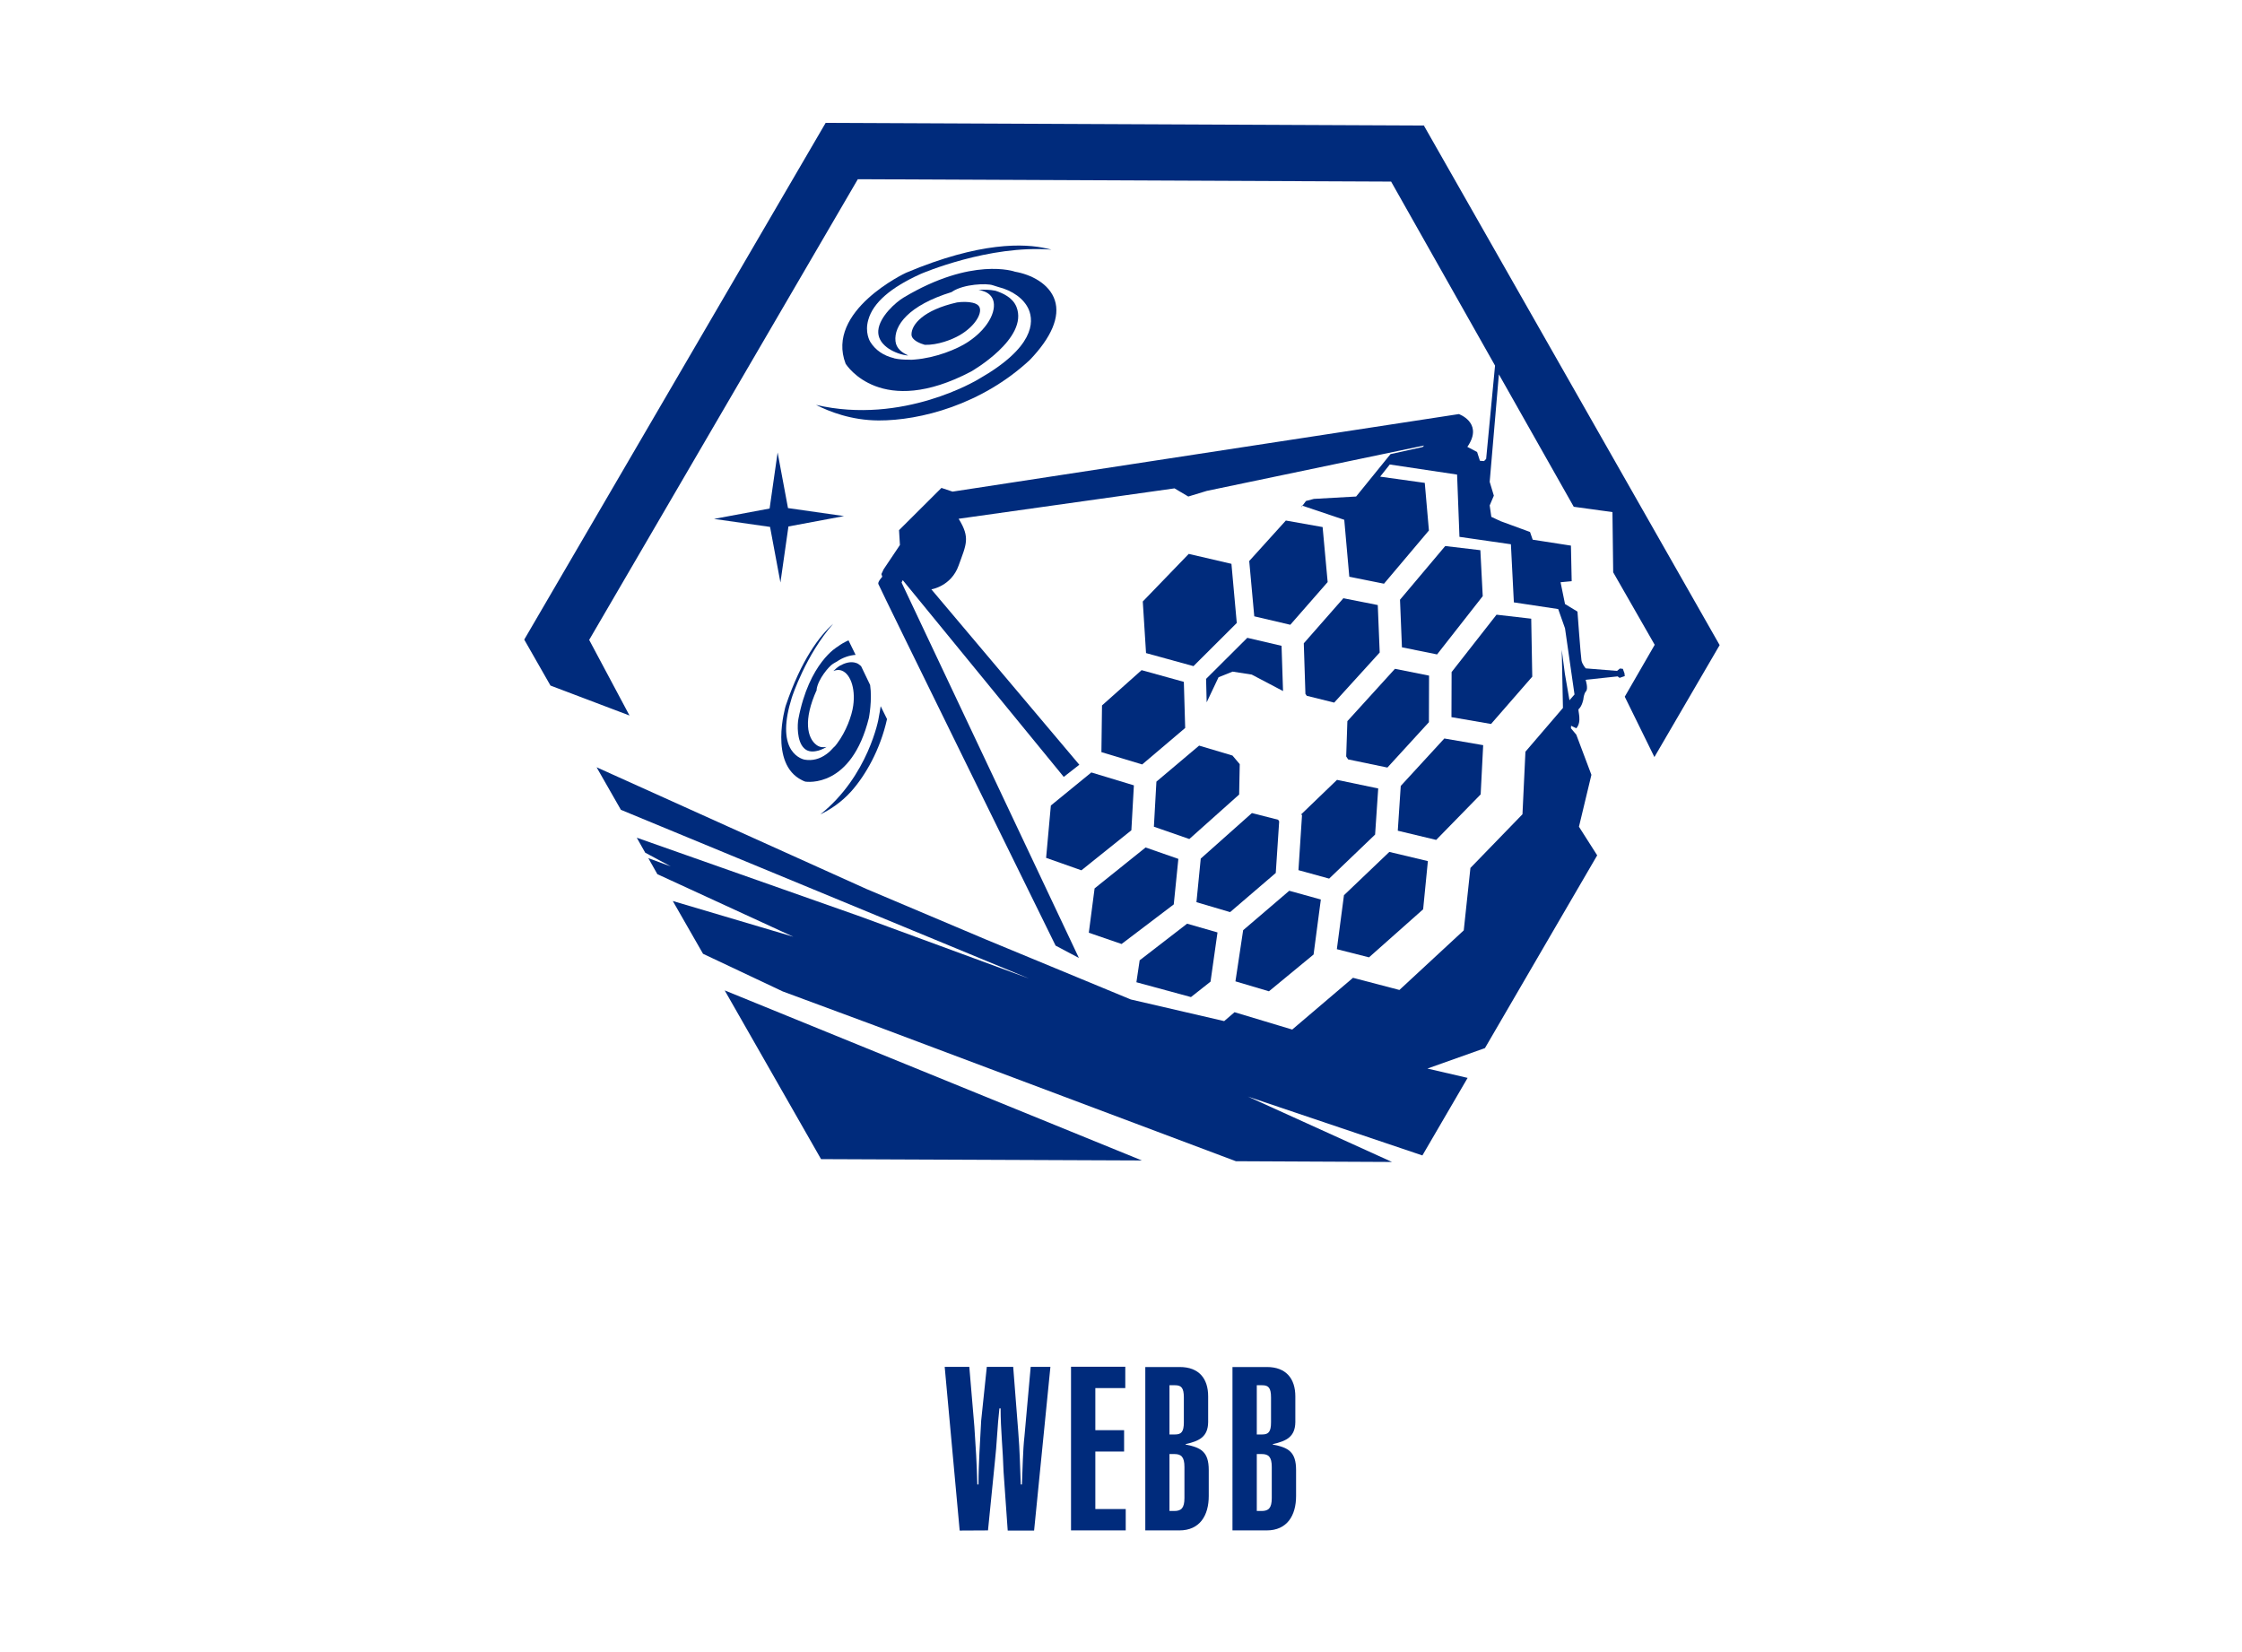 <?xml version="1.0" encoding="utf-8"?>
<!-- Generator: Adobe Illustrator 26.5.0, SVG Export Plug-In . SVG Version: 6.00 Build 0)  -->
<svg version="1.0" id="katman_1" xmlns="http://www.w3.org/2000/svg" xmlns:xlink="http://www.w3.org/1999/xlink" x="0px" y="0px"
	 viewBox="0 0 917 675.78" style="enable-background:new 0 0 917 675.78;" xml:space="preserve">
<style type="text/css">
	.st0{fill:#002B7C;}
</style>
<g transform="matrix(6.064 0 0 6.064 -5479.8 -4046.4)">
	<path class="st0" d="M983.84,704.64l-3.1,3.21l0.22,3.48l3.2,0.88l2.92-2.91l-0.36-3.99L983.84,704.64z"/>
	<path class="st0" d="M1001.14,704.11l-3.05,3.62l0.13,3.21l2.37,0.48l3.08-3.93l-0.16-3.1L1001.14,704.11z"/>
	<path class="st0" d="M1003.53,720.86l0.17-3.32l-2.62-0.45l-2.94,3.2l-0.2,3.02l2.59,0.62L1003.53,720.86z"/>
	<path class="st0" d="M977.99,714.86l-0.04,3.15l2.75,0.83l2.9-2.46l-0.09-3.11l-2.85-0.79L977.99,714.86z"/>
	<path class="st0" d="M1007.01,712.92l-0.07-3.91l-2.34-0.27l-3.03,3.87l-0.01,3.04l2.67,0.46L1007.01,712.92z"/>
	<path class="st0" d="M992.26,731.66l0.49-3.71l-2.13-0.59l-3.11,2.66l-0.52,3.45l2.26,0.67L992.26,731.66z"/>
	<path class="st0" d="M999.65,728.61l0.32-3.25l-2.6-0.62l-3.06,2.92l-0.48,3.64l2.17,0.55L999.65,728.61z"/>
	<path class="st0" d="M990.39,702.39l-2.47,2.73l0.34,3.73l2.43,0.57l2.52-2.88l-0.34-3.71L990.39,702.39z"/>
	<path class="st0" d="M977.49,727.2l-0.39,2.99l2.21,0.76l3.52-2.67l0.31-3.07l-2.21-0.77L977.49,727.2z"/>
	<path class="st0" d="M974.54,721.61l-0.32,3.53l2.38,0.84l3.37-2.7l0.17-3.03l-2.87-0.87L974.54,721.61z"/>
	<path class="st0" d="M987.24,720.87l0.04-2.05l-0.49-0.58l-2.25-0.67l-2.88,2.43l-0.17,3.04l2.39,0.83L987.24,720.87z"/>
	<path class="st0" d="M989.71,726.16l0.23-3.48l-0.07-0.11l-1.77-0.45l-3.45,3.07l-0.29,2.94l2.27,0.67L989.71,726.16z"/>
	<path class="st0" d="M994.27,707.63l-2.67,3.04l0.11,3.41l0.09,0.13l1.85,0.46l3.07-3.38l-0.13-3.2L994.27,707.63z"/>
	<path class="st0" d="M994.54,715.92l-0.08,2.38l0.13,0.2l2.65,0.55l2.8-3.06l0.01-3.14l-2.3-0.46L994.54,715.92z"/>
	<path class="st0" d="M985.01,713.07l0.04,1.58l0.8-1.69l0.95-0.38l1.29,0.2l2.11,1.11l-0.1-3.05l-2.31-0.54L985.01,713.07z"/>
	<path class="st0" d="M996.41,723.57l0.21-3.11l-2.78-0.58l-2.41,2.32l0.05,0.07l-0.24,3.7l2.07,0.57L996.41,723.57z"/>
	<path class="st0" d="M991.43,701.51l0.09-0.13l-0.03-0.01L991.43,701.51z"/>
	<path class="st0" d="M985.31,733.49l0.47-3.32l-2.05-0.59l-3.2,2.47l-0.22,1.48l3.68,1L985.31,733.49z"/>
	<path class="st0" d="M956.11,697.8l-0.54,3.78l-3.75,0.7l3.78,0.54l0.7,3.75l0.54-3.78l3.75-0.7l-3.78-0.54L956.11,697.8z"/>
	<path class="st0" d="M961.74,712.21c-0.1-0.08-0.19-0.17-0.32-0.21c-0.39-0.14-0.8,0.01-1.11,0.18c-0.16,0.1-0.3,0.22-0.44,0.36
		c0.15-0.06,0.3-0.09,0.46-0.06c0.66,0.14,1.05,1.19,0.88,2.39c-0.09,0.68-0.48,1.75-1.09,2.56c-0.07,0.09-0.13,0.18-0.22,0.25
		c-0.15,0.17-0.31,0.33-0.49,0.46c-0.46,0.34-0.96,0.46-1.46,0.38c-0.02,0-0.55-0.09-0.93-0.68c-0.46-0.74-0.45-1.92,0.04-3.48
		c0.04-0.14,0.96-2.91,2.8-5.01c-0.91,0.81-2.15,2.41-3.21,5.55c-0.01,0.04-1.14,3.89,1.1,5c0.07,0.04,0.15,0.07,0.23,0.1
		c0.1,0.01,3.11,0.46,4.29-4.31c0-0.02,0.23-1.18,0.08-2.21L961.74,712.21z"/>
	<path class="st0" d="M958.74,713.78c0.1-0.7,0.84-1.57,1.11-1.73c0.07-0.04,0.16-0.1,0.26-0.15c0.39-0.27,0.84-0.42,1.26-0.45
		l-0.48-0.98c-0.26,0.12-0.52,0.26-0.72,0.42c-0.04,0.02-1.94,1.09-2.66,4.89c-0.07,0.36-0.11,1.47,0.37,1.95
		c0.2,0.21,0.48,0.28,0.83,0.21c0.2-0.03,0.45-0.13,0.7-0.28c-0.22,0.04-0.45,0.03-0.66-0.12c-0.64-0.46-0.93-1.68,0-3.73
		L958.74,713.78z"/>
	<path class="st0" d="M958.99,722.21c0.62-0.3,1.4-0.79,2.09-1.56c0.96-1.08,1.95-2.8,2.41-4.87l-0.43-0.87
		c-0.04,0.25-0.07,0.49-0.13,0.77C962.94,715.72,962.23,719.63,958.99,722.21"/>
	<path class="st0" d="M962.92,695.64c2.8,0.01,6.95-1.06,10.2-4.08c1.46-1.52,2.05-2.91,1.69-4.02c-0.37-1.14-1.63-1.75-2.68-1.93
		c-0.05-0.02-2.91-1.02-7.52,1.74c-0.51,0.3-1.64,1.29-1.71,2.23c-0.03,0.42,0.16,0.8,0.57,1.12c0.3,0.24,0.82,0.48,1.34,0.55
		c0.04,0,0.07,0,0.1,0c-0.39-0.17-0.8-0.46-0.85-0.96c-0.11-1.05,0.87-2.41,3.79-3.31l0.04-0.03c0.79-0.52,2.33-0.57,2.73-0.43
		c0.11,0.03,0.24,0.07,0.38,0.12c0.93,0.23,1.73,0.78,2.05,1.52c0.35,0.84,0.38,2.55-3.38,4.69c-0.05,0.03-5.09,3.11-10.97,1.74
		C959.59,695.04,961.07,695.63,962.92,695.64"/>
	<path class="st0" d="M965.78,685.75c0.05-0.02,4.58-1.97,8.8-1.63c-0.09-0.02-0.18-0.05-0.29-0.07c-1.51-0.36-4.52-0.48-9.52,1.63
		c-0.05,0.02-5.45,2.57-4.07,6.14c0.09,0.13,2.41,3.7,8.46,0.52c0.04-0.02,3.9-2.24,3.06-4.36c-0.26-0.64-0.93-0.93-1.42-1.09
		c-0.37-0.07-0.76-0.09-1.14-0.05c0.39,0.06,0.74,0.21,0.92,0.53c0.38,0.67-0.12,1.97-1.62,2.97c-0.75,0.5-2.2,1.08-3.59,1.19
		c-0.15,0.02-0.3,0.02-0.46,0.01c-0.31,0-0.61-0.02-0.89-0.08c-0.02,0-0.04-0.01-0.06-0.02c-0.71-0.17-1.25-0.54-1.6-1.1
		c-0.01-0.02-0.39-0.62-0.13-1.5C962.55,687.7,963.75,686.66,965.78,685.75"/>
	<path class="st0" d="M968.39,689.89c1.03-0.6,1.52-1.46,1.34-1.88c-0.07-0.16-0.24-0.26-0.47-0.31c-0.3-0.07-0.69-0.07-1.05-0.02
		c-2.26,0.51-3.07,1.48-3.07,2.16c0,0.4,0.62,0.62,0.9,0.7C966.91,690.56,967.85,690.2,968.39,689.89"/>
	<path class="st0" d="M959.04,745.46l21.64,0.09l-28.14-11.47L959.04,745.46z"/>
	<path class="st0" d="M999.7,675.75l-40.35-0.18l-20.33,34.85l1.77,3.1l5.33,2.02l-2.72-5.1l18.12-31.07l35.97,0.16l7.01,12.41
		l-0.6,6.29l-0.14,0.15l-0.28-0.02l-0.19-0.59l-0.66-0.35c0.04-0.06,0.09-0.12,0.13-0.2c0.85-1.46-0.7-2.01-0.7-2.01l-34.15,5.23
		l-0.75-0.25l-2.86,2.85l0.06,1l-1.1,1.64l-0.15,0.32l0.06,0.18c0,0-0.3,0.32-0.27,0.48c0.04,0.16,11.96,24.4,11.96,24.4l1.57,0.83
		l-11.96-25.32l0.08-0.16l10.86,13.27l1.05-0.82l-9.98-11.83c0,0,1.34-0.2,1.84-1.61c0.51-1.42,0.8-1.86,0-3.15l14.56-2.05
		l0.93,0.55l1.25-0.38l14.65-3.06l-0.09,0.1l-2.17,0.48l-2.32,2.86l-2.85,0.16l-0.53,0.14l-0.24,0.32l2.82,0.95l0.34,3.84l2.34,0.47
		l3.03-3.59l-0.28-3.21l-3.01-0.42l0.65-0.82l4.54,0.68l0.16,4.2l3.47,0.5l0.2,3.92l2.99,0.45l0.46,1.3l0.64,4.46l-0.34,0.39
		l-0.31-1.79l-0.21-1.61l0.08,3.92l-2.53,2.95l-0.2,4.22l-3.51,3.62l-0.45,4.21l-4.34,4.02l-3.13-0.82l-4.1,3.49l-3.89-1.17
		l-0.7,0.6l-6.3-1.46l-9.81-4.06l-8.04-3.4l-18.18-8.2l1.64,2.87l27.53,11.38l-11.37-4.18l-15.09-5.32l0.57,1.01l1.73,0.93
		l-1.52-0.56l0.61,1.08l9.17,4.22l-8.13-2.41l2.04,3.56l5.38,2.54l6.21,2.3l24.35,9.15l10.53,0.05l-9.72-4.41l11.77,3.97l3.05-5.23
		l-2.71-0.63l3.88-1.38l4.75-8.16l2.82-4.84l-1.23-1.93l0.84-3.5l-1.02-2.71l-0.36-0.43l0.01-0.17l0.35,0.17
		c0.41-0.45,0.08-1.22,0.16-1.29c0.24-0.21,0.32-0.68,0.32-0.68s0.02-0.35,0.18-0.53c0.16-0.18-0.03-0.77-0.03-0.77l2.16-0.23
		l0.13,0.1l0.35-0.12l-0.02-0.19l-0.11-0.3l-0.2-0.02l-0.19,0.16l-2.11-0.17c0,0-0.24-0.26-0.29-0.54
		c-0.05-0.27-0.27-3.29-0.27-3.29l-0.84-0.51l-0.3-1.47l0.75-0.07l-0.05-2.4l-2.58-0.4l-0.18-0.52l-1.99-0.73l-0.62-0.29l-0.11-0.77
		l0.28-0.66l-0.28-0.93l0.62-7.25l5.05,8.93l2.61,0.36l0.05,4.06l2.8,4.89l-2.02,3.5l2,4.07l4.4-7.55L999.7,675.75z"/>
	<path class="st0" d="M970.3,770.5l0.46-4.59c0.14-1.21,0.17-2.44,0.31-3.64h0.08c0,1.43,0.16,2.84,0.2,4.27l0.28,3.97h1.78
		l1.1-11.04h-1.33l-0.42,4.68c-0.11,0.96-0.12,2.16-0.17,3.25h-0.08c-0.05-1.2-0.06-2.22-0.17-3.57l-0.34-4.36h-1.78l-0.38,3.63
		c-0.07,1.43-0.18,2.86-0.18,4.3h-0.08c-0.03-1.32-0.11-2.62-0.2-3.91l-0.34-4.02h-1.66l1.01,11.04L970.3,770.5z M979.59,770.5
		v-1.44h-2.05v-3.88h1.94v-1.44h-1.94v-2.84h2.02v-1.44h-3.66v11.04L979.59,770.5z M982.54,760.71h0.38c0.42,0,0.59,0.18,0.59,0.82
		v1.68c0,0.64-0.17,0.82-0.59,0.82h-0.38V760.71z M980.9,770.5h2.31c1.38,0,1.98-1.01,1.98-2.32v-1.75c0-1.24-0.53-1.52-1.56-1.72
		v-0.03c0.95-0.21,1.5-0.51,1.52-1.47v-1.75c0-1.18-0.6-1.98-1.92-1.98h-2.32V770.5z M982.54,765.35h0.33
		c0.46,0,0.68,0.19,0.68,0.87v2.1c0,0.68-0.22,0.87-0.68,0.87h-0.33V765.35z M988.43,760.71h0.37c0.42,0,0.59,0.18,0.59,0.82v1.68
		c0,0.64-0.17,0.82-0.59,0.82h-0.37V760.71z M986.79,770.5h2.31c1.38,0,1.98-1.01,1.98-2.32v-1.75c0-1.24-0.53-1.52-1.57-1.72v-0.03
		c0.95-0.21,1.5-0.51,1.52-1.47v-1.75c0-1.18-0.61-1.98-1.92-1.98h-2.32L986.79,770.5z M988.43,765.35h0.33
		c0.46,0,0.68,0.19,0.68,0.87v2.1c0,0.68-0.22,0.87-0.68,0.87h-0.33V765.35z"/>
</g>
</svg>
